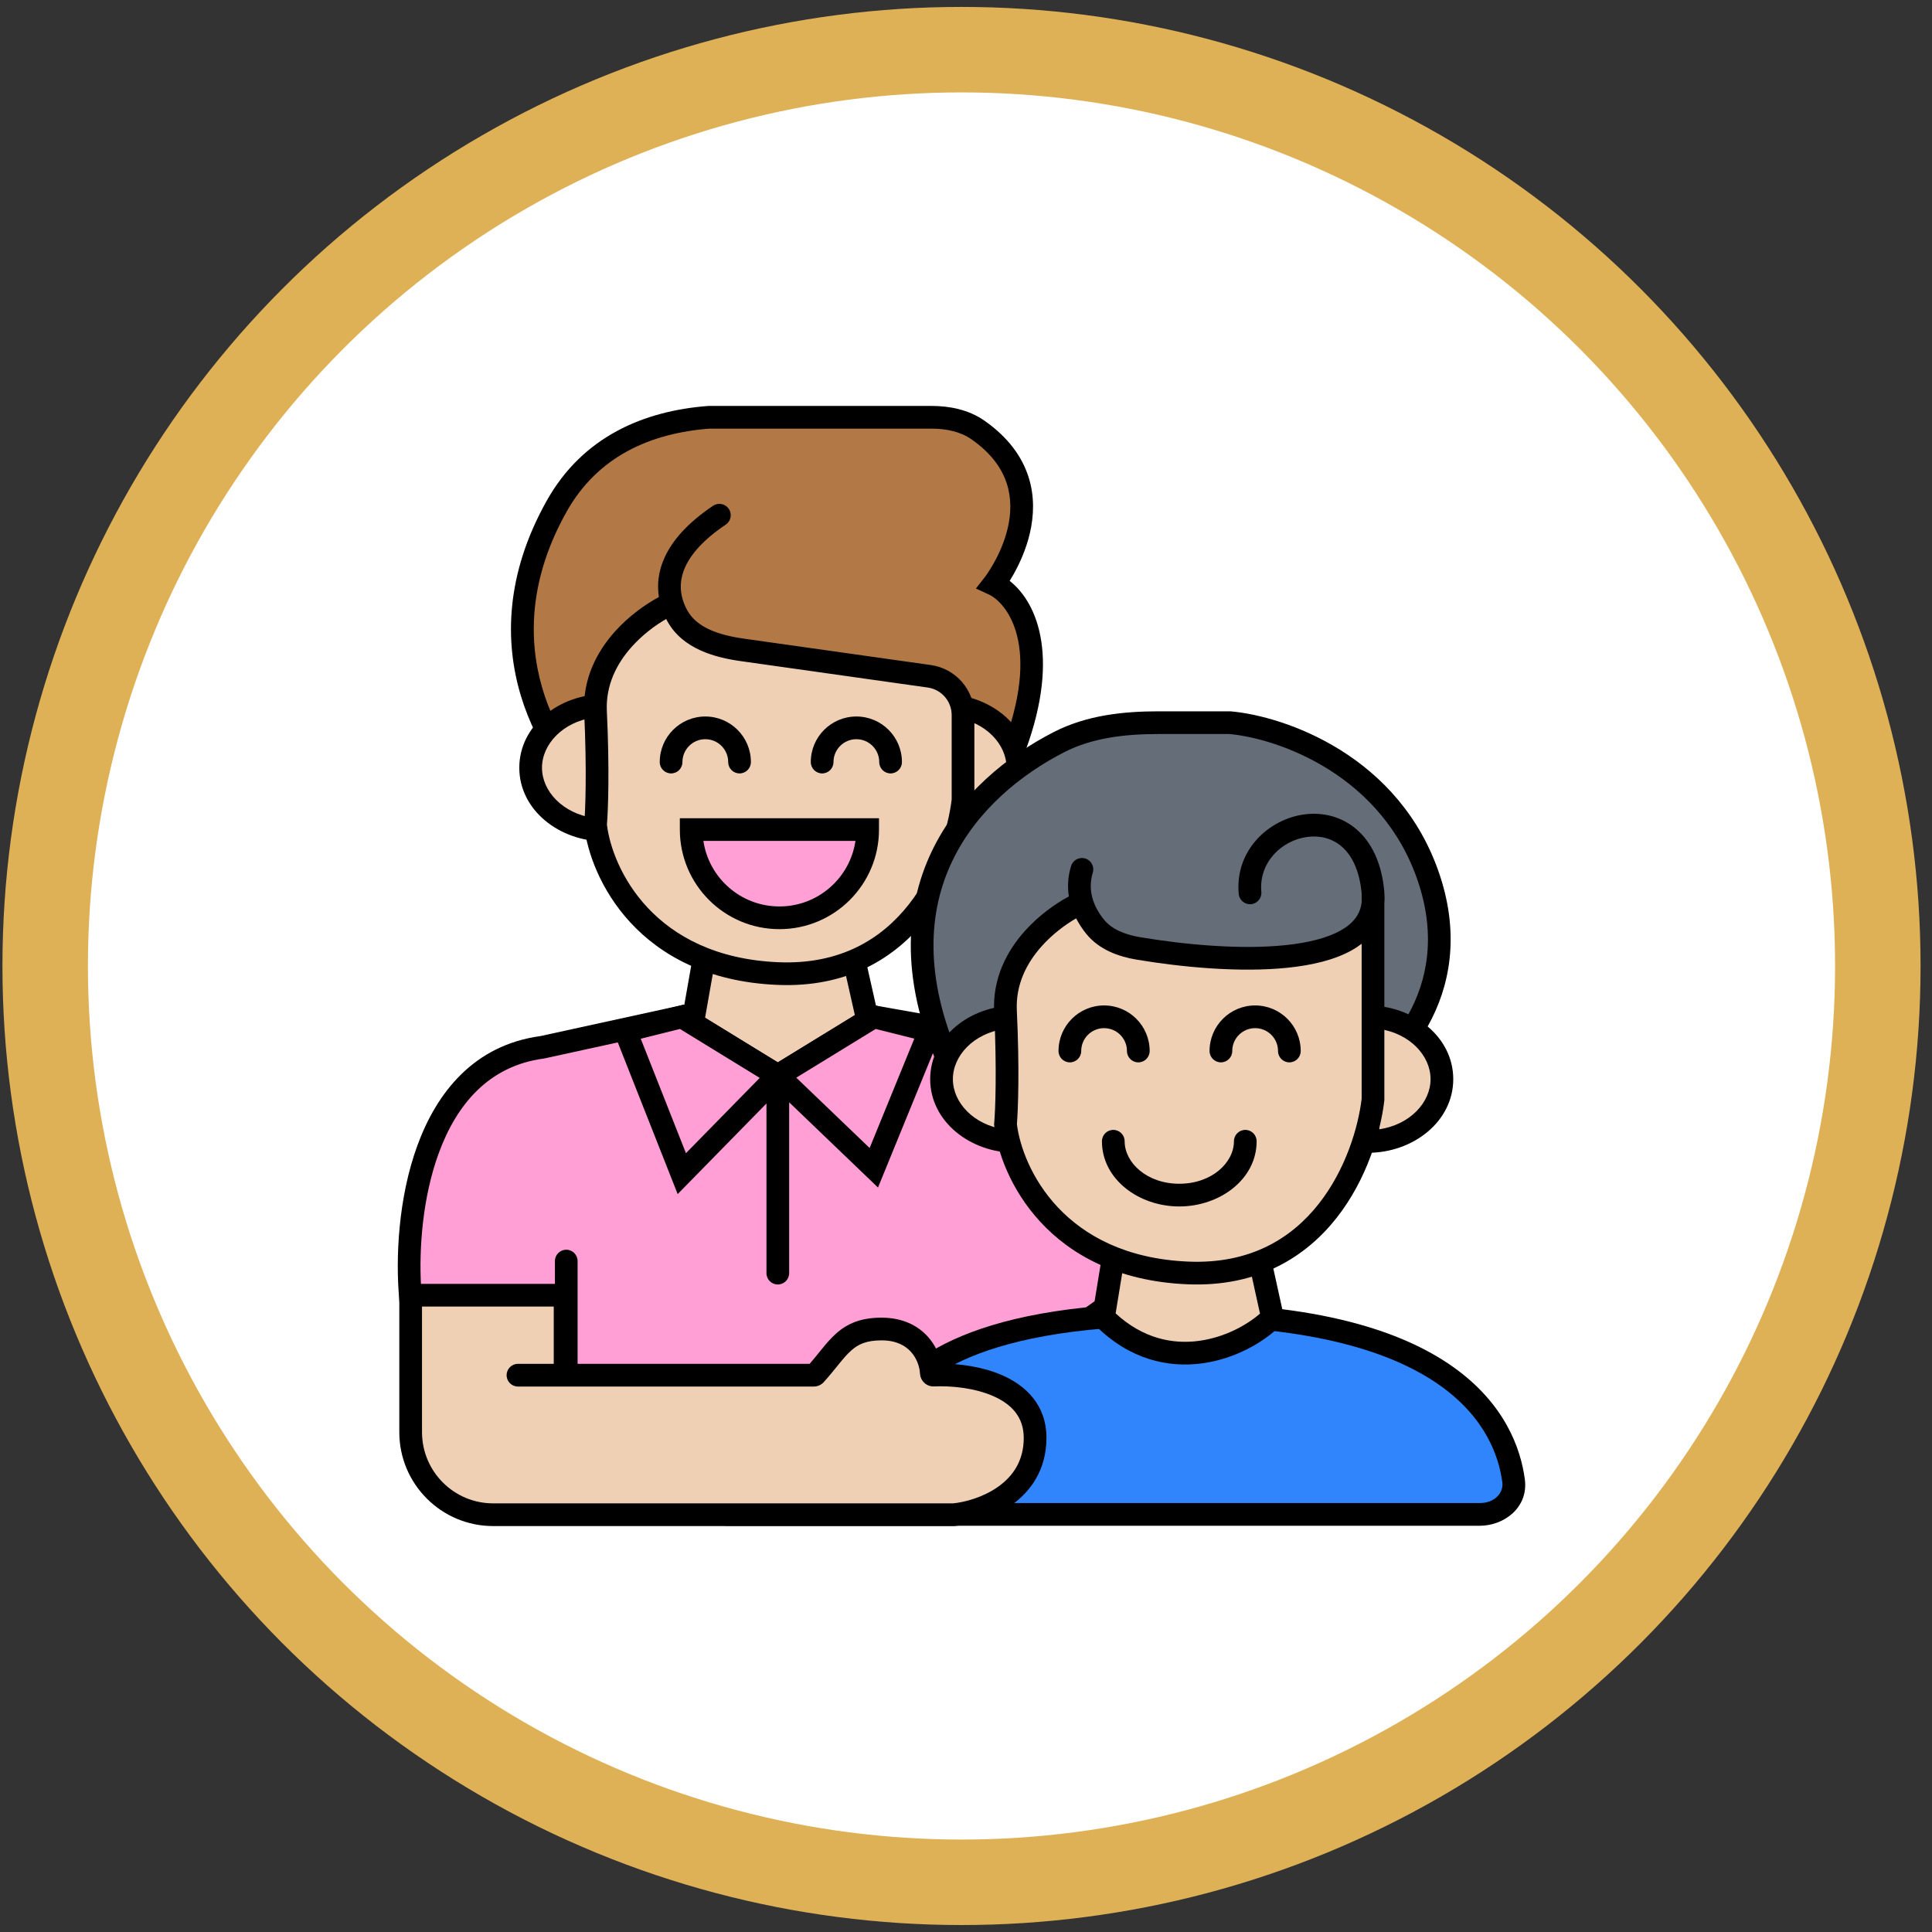 <?xml version="1.0" encoding="UTF-8"?> <svg xmlns="http://www.w3.org/2000/svg" width="113" height="113" viewBox="0 0 113 113" fill="none"><rect x="0" y="0" width="113" height="113" fill="#333333" stroke="none"/> <circle cx="56.237" cy="56.499" r="53.594" fill="white" stroke="#DFB156" stroke-width="5"></circle> <path d="M39.465 65.759L41.262 55.578L49.572 54.455L52.117 65.759H39.465Z" fill="#F0D0B4"></path> <path fill-rule="evenodd" clip-rule="evenodd" d="M50.086 53.715L52.947 66.424H38.674L40.692 54.985L50.086 53.715ZM41.831 56.171L40.256 65.096H51.287L49.058 55.194L41.831 56.171Z" fill="black"></path> <path d="M45.493 62.914L39.878 59.471L31.718 61.255C24.587 62.203 23.606 71.345 24.006 75.866H31.334C32.001 75.866 32.541 76.407 32.541 77.074V80.283L33.215 85.225L56.723 82.08L66.68 75.043L65.108 61.941L51.108 59.471L45.493 62.914Z" fill="#FF9FD6"></path> <path fill-rule="evenodd" clip-rule="evenodd" d="M39.997 58.765L45.493 62.136L50.975 58.773L65.708 61.373L67.386 75.357L56.973 82.717L32.647 85.971L31.877 80.329V77.074C31.877 76.774 31.634 76.531 31.334 76.531H23.399L23.345 75.925C23.139 73.6 23.284 70.08 24.414 66.993C25.546 63.9 27.719 61.129 31.602 60.6L39.997 58.765ZM51.24 60.169L45.493 63.694L39.759 60.177L31.832 61.909L31.805 61.913C28.576 62.342 26.7 64.61 25.661 67.449C24.71 70.049 24.506 73.032 24.625 75.203H31.334C32.367 75.203 33.205 76.04 33.205 77.074V80.239L33.783 84.479L56.473 81.444L65.974 74.729L64.507 62.51L51.24 60.169Z" fill="black"></path> <path d="M39.878 59.471L45.493 62.914L51.108 59.471L54.381 60.291L51.108 68.302L45.493 62.914L39.878 68.644L36.58 60.291L39.878 59.471Z" fill="#FF9FD6"></path> <path fill-rule="evenodd" clip-rule="evenodd" d="M50.999 58.759L55.285 59.834L51.353 69.457L46.157 64.472V74.464C46.157 74.831 45.86 75.128 45.493 75.128C45.126 75.128 44.829 74.831 44.829 74.464V64.541L39.636 69.84L35.684 59.83L39.988 58.759L45.493 62.136L50.999 58.759ZM44.435 63.045L39.768 60.182L37.476 60.753L40.12 67.449L44.435 63.045ZM46.573 63.031L50.863 67.146L53.477 60.749L51.217 60.183L46.573 63.031Z" fill="black"></path> <path d="M32.554 29.617C27.917 37.897 32.416 44.59 35.245 46.902C42.145 48.696 56.587 50.67 59.154 44.211C61.721 37.752 59.534 34.827 58.119 34.171C58.119 34.171 62.352 28.767 57.208 25.156C56.419 24.602 55.443 24.406 54.479 24.406H41.468C37.854 24.681 34.519 26.108 32.554 29.617Z" fill="#B27946"></path> <path fill-rule="evenodd" clip-rule="evenodd" d="M41.443 23.742H54.479C55.523 23.742 56.65 23.952 57.59 24.612C58.981 25.589 59.777 26.718 60.153 27.884C60.526 29.042 60.466 30.183 60.24 31.167C60.014 32.148 59.615 32.997 59.279 33.595C59.2 33.735 59.125 33.862 59.055 33.975C60.703 35.27 62.097 38.604 59.771 44.456C59.038 46.301 57.471 47.493 55.542 48.229C53.619 48.962 51.272 49.27 48.837 49.315C43.963 49.406 38.564 48.451 35.078 47.544L34.937 47.508L34.825 47.416C31.844 44.981 27.125 37.952 31.974 29.292C34.081 25.531 37.658 24.03 41.418 23.744L41.443 23.742ZM57.597 33.761L57.597 33.761C57.598 33.76 57.6 33.757 57.603 33.754C57.608 33.746 57.618 33.733 57.631 33.716C57.656 33.681 57.695 33.628 57.743 33.557C57.839 33.416 57.974 33.207 58.121 32.945C58.418 32.417 58.757 31.689 58.946 30.868C59.134 30.049 59.169 29.162 58.889 28.291C58.611 27.429 58.008 26.528 56.827 25.699C56.188 25.251 55.364 25.07 54.479 25.07H41.493C38.035 25.338 34.952 26.692 33.133 29.941C28.768 37.735 32.872 44.027 35.555 46.296C38.971 47.172 44.163 48.074 48.812 47.987C51.171 47.943 53.347 47.645 55.069 46.988C56.786 46.333 57.987 45.35 58.537 43.966C61.039 37.67 58.796 35.216 57.84 34.773L57.08 34.421L57.596 33.762L57.597 33.761Z" fill="black"></path> <path d="M31.037 44.904C31.037 46.917 32.976 48.55 35.368 48.55L35.368 41.258C32.976 41.258 31.037 42.89 31.037 44.904Z" fill="#F0D0B4"></path> <path fill-rule="evenodd" clip-rule="evenodd" d="M36.032 40.594L36.032 49.214L35.368 49.214C32.721 49.214 30.373 47.386 30.373 44.904C30.373 42.421 32.721 40.594 35.368 40.594L36.032 40.594ZM34.704 41.969C32.921 42.231 31.701 43.525 31.701 44.904C31.701 46.283 32.921 47.577 34.704 47.838L34.704 41.969Z" fill="black"></path> <path d="M59.537 44.904C59.537 46.917 57.598 48.55 55.206 48.55L55.206 41.258C57.598 41.258 59.537 42.89 59.537 44.904Z" fill="#F0D0B4"></path> <path fill-rule="evenodd" clip-rule="evenodd" d="M54.542 40.594L54.542 49.214L55.206 49.214C57.852 49.214 60.2 47.386 60.2 44.904C60.2 42.421 57.852 40.594 55.206 40.594L54.542 40.594ZM55.87 41.969C57.652 42.231 58.872 43.525 58.872 44.904C58.872 46.283 57.652 47.577 55.87 47.838L55.87 41.969Z" fill="black"></path> <path d="M34.831 41.623C34.665 38.145 37.819 35.94 39.303 35.284C39.381 35.539 39.486 35.782 39.612 36.01C40.338 37.332 41.923 37.8 43.416 38.011L54.354 39.555C55.485 39.715 56.327 40.684 56.327 41.827V46.798C55.913 50.318 53.276 57.273 45.492 56.942C37.708 56.611 35.142 51.008 34.831 48.248C34.9 47.489 34.997 45.101 34.831 41.623Z" fill="#F0D0B4"></path> <path fill-rule="evenodd" clip-rule="evenodd" d="M42.627 29.764C42.832 30.068 42.751 30.481 42.447 30.685C41.126 31.573 40.422 32.414 40.086 33.143C39.756 33.859 39.76 34.512 39.937 35.09C40.001 35.297 40.088 35.498 40.194 35.691C40.75 36.705 42.022 37.143 43.508 37.353L54.446 38.898C55.905 39.104 56.99 40.353 56.99 41.826V46.837L56.986 46.876C56.768 48.724 55.972 51.468 54.194 53.725C52.394 56.01 49.593 57.781 45.464 57.605C37.271 57.257 34.508 51.318 34.171 48.322L34.163 48.255L34.169 48.188C34.235 47.468 34.332 45.112 34.167 41.655C34.074 39.693 34.922 38.109 35.953 36.953C36.787 36.019 37.764 35.336 38.538 34.92C38.423 34.195 38.504 33.404 38.88 32.588C39.349 31.57 40.254 30.559 41.706 29.583C42.01 29.379 42.422 29.459 42.627 29.764ZM38.963 36.204C38.344 36.562 37.59 37.112 36.943 37.837C36.068 38.818 35.422 40.076 35.494 41.592C35.656 44.992 35.57 47.374 35.498 48.237C35.814 50.785 38.207 55.967 45.52 56.279C49.174 56.434 51.583 54.893 53.151 52.903C54.729 50.901 55.459 48.43 55.662 46.759V41.826C55.662 41.014 55.065 40.326 54.261 40.213L43.323 38.668C41.823 38.456 39.925 37.96 39.03 36.33C39.007 36.288 38.984 36.246 38.963 36.204Z" fill="black"></path> <path fill-rule="evenodd" clip-rule="evenodd" d="M41.253 43.235C40.514 43.235 39.915 43.834 39.915 44.572C39.915 44.939 39.618 45.236 39.251 45.236C38.885 45.236 38.587 44.939 38.587 44.572C38.587 43.1 39.781 41.907 41.253 41.907C42.725 41.907 43.919 43.1 43.919 44.572C43.919 44.939 43.622 45.236 43.255 45.236C42.888 45.236 42.591 44.939 42.591 44.572C42.591 43.834 41.992 43.235 41.253 43.235Z" fill="black"></path> <path fill-rule="evenodd" clip-rule="evenodd" d="M50.087 43.235C49.349 43.235 48.75 43.834 48.75 44.572C48.75 44.939 48.452 45.236 48.086 45.236C47.719 45.236 47.422 44.939 47.422 44.572C47.422 43.1 48.615 41.907 50.087 41.907C51.56 41.907 52.753 43.1 52.753 44.572C52.753 44.939 52.456 45.236 52.089 45.236C51.722 45.236 51.425 44.939 51.425 44.572C51.425 43.834 50.826 43.235 50.087 43.235Z" fill="black"></path> <path d="M45.587 53.681C48.437 53.681 50.747 51.371 50.747 48.522H40.427C40.427 51.371 42.737 53.681 45.587 53.681Z" fill="#FF9FD6"></path> <path fill-rule="evenodd" clip-rule="evenodd" d="M39.763 47.857H51.411V48.521C51.411 51.737 48.804 54.345 45.587 54.345C42.371 54.345 39.763 51.737 39.763 48.521V47.857ZM41.14 49.185C41.461 51.353 43.33 53.017 45.587 53.017C47.845 53.017 49.714 51.353 50.035 49.185H41.14Z" fill="black"></path> <path d="M83.596 51.437C85.796 58.144 81.281 62.528 78.749 63.881L55.695 62.572C50.938 52.177 56.77 46.053 61.94 43.405C63.723 42.492 65.751 42.268 67.753 42.268H71.938C74.907 42.53 81.395 44.731 83.596 51.437Z" fill="#656D78"></path> <path fill-rule="evenodd" clip-rule="evenodd" d="M61.638 42.814C63.559 41.83 65.712 41.604 67.753 41.604H71.967L71.996 41.607C75.102 41.881 81.909 44.169 84.226 51.23C85.389 54.774 84.78 57.738 83.527 59.989C82.287 62.219 80.425 63.738 79.062 64.467L78.897 64.555L55.257 63.212L55.091 62.848C52.642 57.497 52.89 53.16 54.496 49.797C56.088 46.463 58.97 44.18 61.638 42.814ZM67.753 42.932C65.789 42.932 63.886 43.154 62.243 43.996C59.74 45.278 57.121 47.38 55.694 50.369C54.315 53.258 54.005 57.062 56.136 61.931L78.596 63.208C79.753 62.549 81.316 61.233 82.367 59.344C83.455 57.389 84.003 54.807 82.965 51.644C80.887 45.313 74.752 43.193 71.908 42.932H67.753Z" fill="black"></path> <path d="M68.793 76.879C56.245 76.879 52.932 80.59 51.886 82.445L44.304 88.576H86.544C87.696 88.576 88.679 87.748 88.527 86.606C88.082 83.272 85.102 76.879 68.793 76.879Z" fill="#3084FC"></path> <path fill-rule="evenodd" clip-rule="evenodd" d="M56.303 79.569C53.908 80.668 52.922 81.96 52.465 82.77L52.403 82.881L46.181 87.912H86.544C87.428 87.912 87.952 87.315 87.869 86.693C87.666 85.176 86.888 82.924 84.225 81.034C81.54 79.128 76.872 77.543 68.793 77.543C62.578 77.543 58.716 78.463 56.303 79.569ZM55.749 78.362C58.392 77.15 62.459 76.215 68.793 76.215C77.023 76.215 82 77.826 84.993 79.951C88.008 82.09 88.942 84.701 89.185 86.517C89.407 88.179 87.965 89.24 86.544 89.24H42.427L51.373 82.006C51.983 80.969 53.184 79.54 55.749 78.362Z" fill="black"></path> <path d="M24.02 83.764V75.755H33.053V80.433H47.598C47.632 80.433 47.665 80.418 47.688 80.393C49.049 78.886 49.438 77.732 51.566 77.732C53.629 77.732 54.415 79.244 54.474 80.305C54.477 80.374 54.535 80.429 54.604 80.426C56.663 80.332 60.541 80.933 60.541 84.101C60.541 87.335 57.369 88.443 55.783 88.593H28.849C26.181 88.593 24.02 86.431 24.02 83.764Z" fill="#F0D0B4"></path> <path fill-rule="evenodd" clip-rule="evenodd" d="M23.355 75.091H33.716V79.769H47.353C47.552 79.541 47.73 79.322 47.904 79.107C47.954 79.045 48.004 78.984 48.054 78.922C48.316 78.601 48.587 78.279 48.896 78.003C49.559 77.41 50.349 77.068 51.566 77.068C52.777 77.068 53.671 77.52 54.264 78.176C54.696 78.654 54.95 79.221 55.066 79.754C56.111 79.76 57.45 79.927 58.609 80.432C59.986 81.032 61.205 82.166 61.205 84.102C61.205 85.976 60.27 87.248 59.139 88.047C58.033 88.828 56.725 89.171 55.845 89.255L55.814 89.258H28.848C25.814 89.258 23.355 86.798 23.355 83.765V75.091ZM32.388 79.769V76.419H24.683V83.765C24.683 86.065 26.548 87.93 28.848 87.93H55.75C56.456 87.858 57.51 87.572 58.373 86.962C59.225 86.36 59.877 85.462 59.877 84.102C59.877 82.87 59.156 82.119 58.079 81.65C56.977 81.169 55.603 81.046 54.634 81.09C54.178 81.111 53.833 80.752 53.81 80.342C53.788 79.942 53.625 79.45 53.279 79.066C52.948 78.701 52.418 78.396 51.566 78.396C50.654 78.396 50.185 78.632 49.782 78.993C49.557 79.193 49.343 79.442 49.083 79.762C49.038 79.817 48.991 79.875 48.943 79.934C48.722 80.206 48.471 80.516 48.18 80.838C48.032 81.002 47.821 81.097 47.598 81.097H30.295C29.928 81.097 29.631 80.8 29.631 80.433C29.631 80.067 29.928 79.769 30.295 79.769H32.388Z" fill="black"></path> <path d="M65.371 71.965L73.058 70.842L74.425 77.056C72.726 78.777 68.22 80.736 64.54 77.056L65.371 71.965Z" fill="#F0D0B4"></path> <path fill-rule="evenodd" clip-rule="evenodd" d="M73.574 70.096L75.151 77.266L74.897 77.523C73.952 78.481 72.268 79.474 70.315 79.74C68.328 80.01 66.07 79.525 64.071 77.526L63.83 77.285L64.794 71.379L73.574 70.096ZM65.948 72.552L65.252 76.819C66.866 78.303 68.602 78.633 70.136 78.424C71.609 78.223 72.901 77.523 73.695 76.831L72.542 71.589L65.948 72.552Z" fill="black"></path> <path d="M84.335 63.117C84.335 65.13 82.396 66.763 80.005 66.763L80.005 59.471C82.396 59.471 84.335 61.103 84.335 63.117Z" fill="#F0D0B4"></path> <path fill-rule="evenodd" clip-rule="evenodd" d="M79.341 58.807L79.341 67.426L80.005 67.426C82.651 67.426 84.999 65.599 84.999 63.117C84.999 60.634 82.651 58.807 80.005 58.807L79.341 58.807ZM80.668 60.182C82.451 60.444 83.671 61.737 83.671 63.117C83.671 64.496 82.451 65.79 80.668 66.051L80.668 60.182Z" fill="black"></path> <path d="M55.069 63.117C55.069 65.13 57.008 66.763 59.4 66.763L59.4 59.471C57.008 59.471 55.069 61.103 55.069 63.117Z" fill="#F0D0B4"></path> <path fill-rule="evenodd" clip-rule="evenodd" d="M60.064 58.807L60.064 67.426L59.4 67.426C56.753 67.426 54.405 65.599 54.405 63.117C54.405 60.634 56.753 58.807 59.4 58.807L60.064 58.807ZM58.736 60.182C56.953 60.444 55.733 61.737 55.733 63.117C55.733 64.496 56.953 65.79 58.736 66.051L58.736 60.182Z" fill="black"></path> <path d="M58.809 59.134C58.644 55.656 61.797 53.45 63.281 52.795C63.441 53.318 63.718 53.789 64.043 54.193C64.656 54.955 65.614 55.309 66.579 55.471C71.823 56.351 79.936 56.73 80.305 52.802V52.224C80.323 52.426 80.322 52.619 80.305 52.802V64.309C79.891 67.828 77.254 74.784 69.471 74.453C61.687 74.121 59.12 68.518 58.809 65.758C58.879 64.999 58.975 62.611 58.809 59.134Z" fill="#F0D0B4"></path> <path fill-rule="evenodd" clip-rule="evenodd" d="M79.331 48.499C80.225 49.264 80.821 50.487 80.967 52.166C80.986 52.394 80.987 52.616 80.969 52.831V64.348L80.965 64.386C80.747 66.234 79.951 68.978 78.173 71.235C76.373 73.52 73.571 75.291 69.442 75.116C61.25 74.767 58.487 68.829 58.15 65.832L58.142 65.765L58.148 65.698C58.214 64.978 58.311 62.623 58.146 59.165C58.053 57.203 58.9 55.619 59.931 54.464C60.766 53.529 61.742 52.847 62.517 52.431C62.428 51.874 62.455 51.275 62.646 50.653C62.754 50.302 63.125 50.105 63.476 50.213C63.827 50.32 64.023 50.692 63.916 51.042C63.744 51.602 63.77 52.123 63.916 52.6C64.047 53.026 64.277 53.424 64.56 53.776C65.023 54.352 65.788 54.665 66.689 54.816C69.285 55.252 72.557 55.556 75.201 55.279C76.527 55.14 77.636 54.86 78.417 54.421C79.164 54.001 79.566 53.465 79.641 52.769V52.253C79.513 50.844 79.03 49.989 78.468 49.508C77.901 49.023 77.18 48.852 76.451 48.952C74.951 49.156 73.618 50.451 73.774 52.163C73.807 52.528 73.538 52.851 73.173 52.885C72.807 52.918 72.484 52.649 72.451 52.283C72.219 49.726 74.213 47.916 76.271 47.636C77.322 47.493 78.438 47.734 79.331 48.499ZM79.641 55.2C79.463 55.338 79.271 55.464 79.068 55.578C78.059 56.146 76.743 56.452 75.339 56.599C72.523 56.895 69.116 56.57 66.469 56.126C65.44 55.953 64.289 55.557 63.526 54.609C63.31 54.341 63.109 54.041 62.942 53.714C62.322 54.072 61.569 54.623 60.922 55.348C60.047 56.329 59.401 57.587 59.473 59.102C59.635 62.502 59.548 64.884 59.477 65.748C59.793 68.295 62.186 73.478 69.499 73.789C73.153 73.944 75.562 72.403 77.13 70.413C78.708 68.411 79.438 65.94 79.641 64.269V55.2Z" fill="black"></path> <path fill-rule="evenodd" clip-rule="evenodd" d="M64.576 60.135C63.837 60.135 63.239 60.733 63.239 61.472C63.239 61.839 62.941 62.136 62.575 62.136C62.208 62.136 61.911 61.839 61.911 61.472C61.911 60 63.104 58.807 64.576 58.807C66.049 58.807 67.242 60 67.242 61.472C67.242 61.839 66.945 62.136 66.578 62.136C66.211 62.136 65.914 61.839 65.914 61.472C65.914 60.733 65.315 60.135 64.576 60.135Z" fill="black"></path> <path fill-rule="evenodd" clip-rule="evenodd" d="M73.411 60.135C72.672 60.135 72.073 60.733 72.073 61.472C72.073 61.839 71.776 62.136 71.409 62.136C71.042 62.136 70.745 61.839 70.745 61.472C70.745 60 71.939 58.807 73.411 58.807C74.883 58.807 76.077 60 76.077 61.472C76.077 61.839 75.779 62.136 75.413 62.136C75.046 62.136 74.749 61.839 74.749 61.472C74.749 60.733 74.15 60.135 73.411 60.135Z" fill="black"></path> <path fill-rule="evenodd" clip-rule="evenodd" d="M68.975 69.236C67.077 69.236 65.779 68.003 65.779 66.75C65.779 66.383 65.482 66.086 65.115 66.086C64.748 66.086 64.451 66.383 64.451 66.75C64.451 68.976 66.609 70.564 68.975 70.564C71.341 70.564 73.499 68.976 73.499 66.75C73.499 66.383 73.202 66.086 72.835 66.086C72.469 66.086 72.171 66.383 72.171 66.75C72.171 68.003 70.873 69.236 68.975 69.236Z" fill="black"></path> <path fill-rule="evenodd" clip-rule="evenodd" d="M33.12 73.095C33.486 73.095 33.783 73.392 33.783 73.759L33.783 79.999C33.783 80.366 33.486 80.663 33.12 80.663C32.753 80.663 32.456 80.366 32.456 79.999L32.456 73.759C32.456 73.392 32.753 73.095 33.12 73.095Z" fill="black"></path> </svg> 